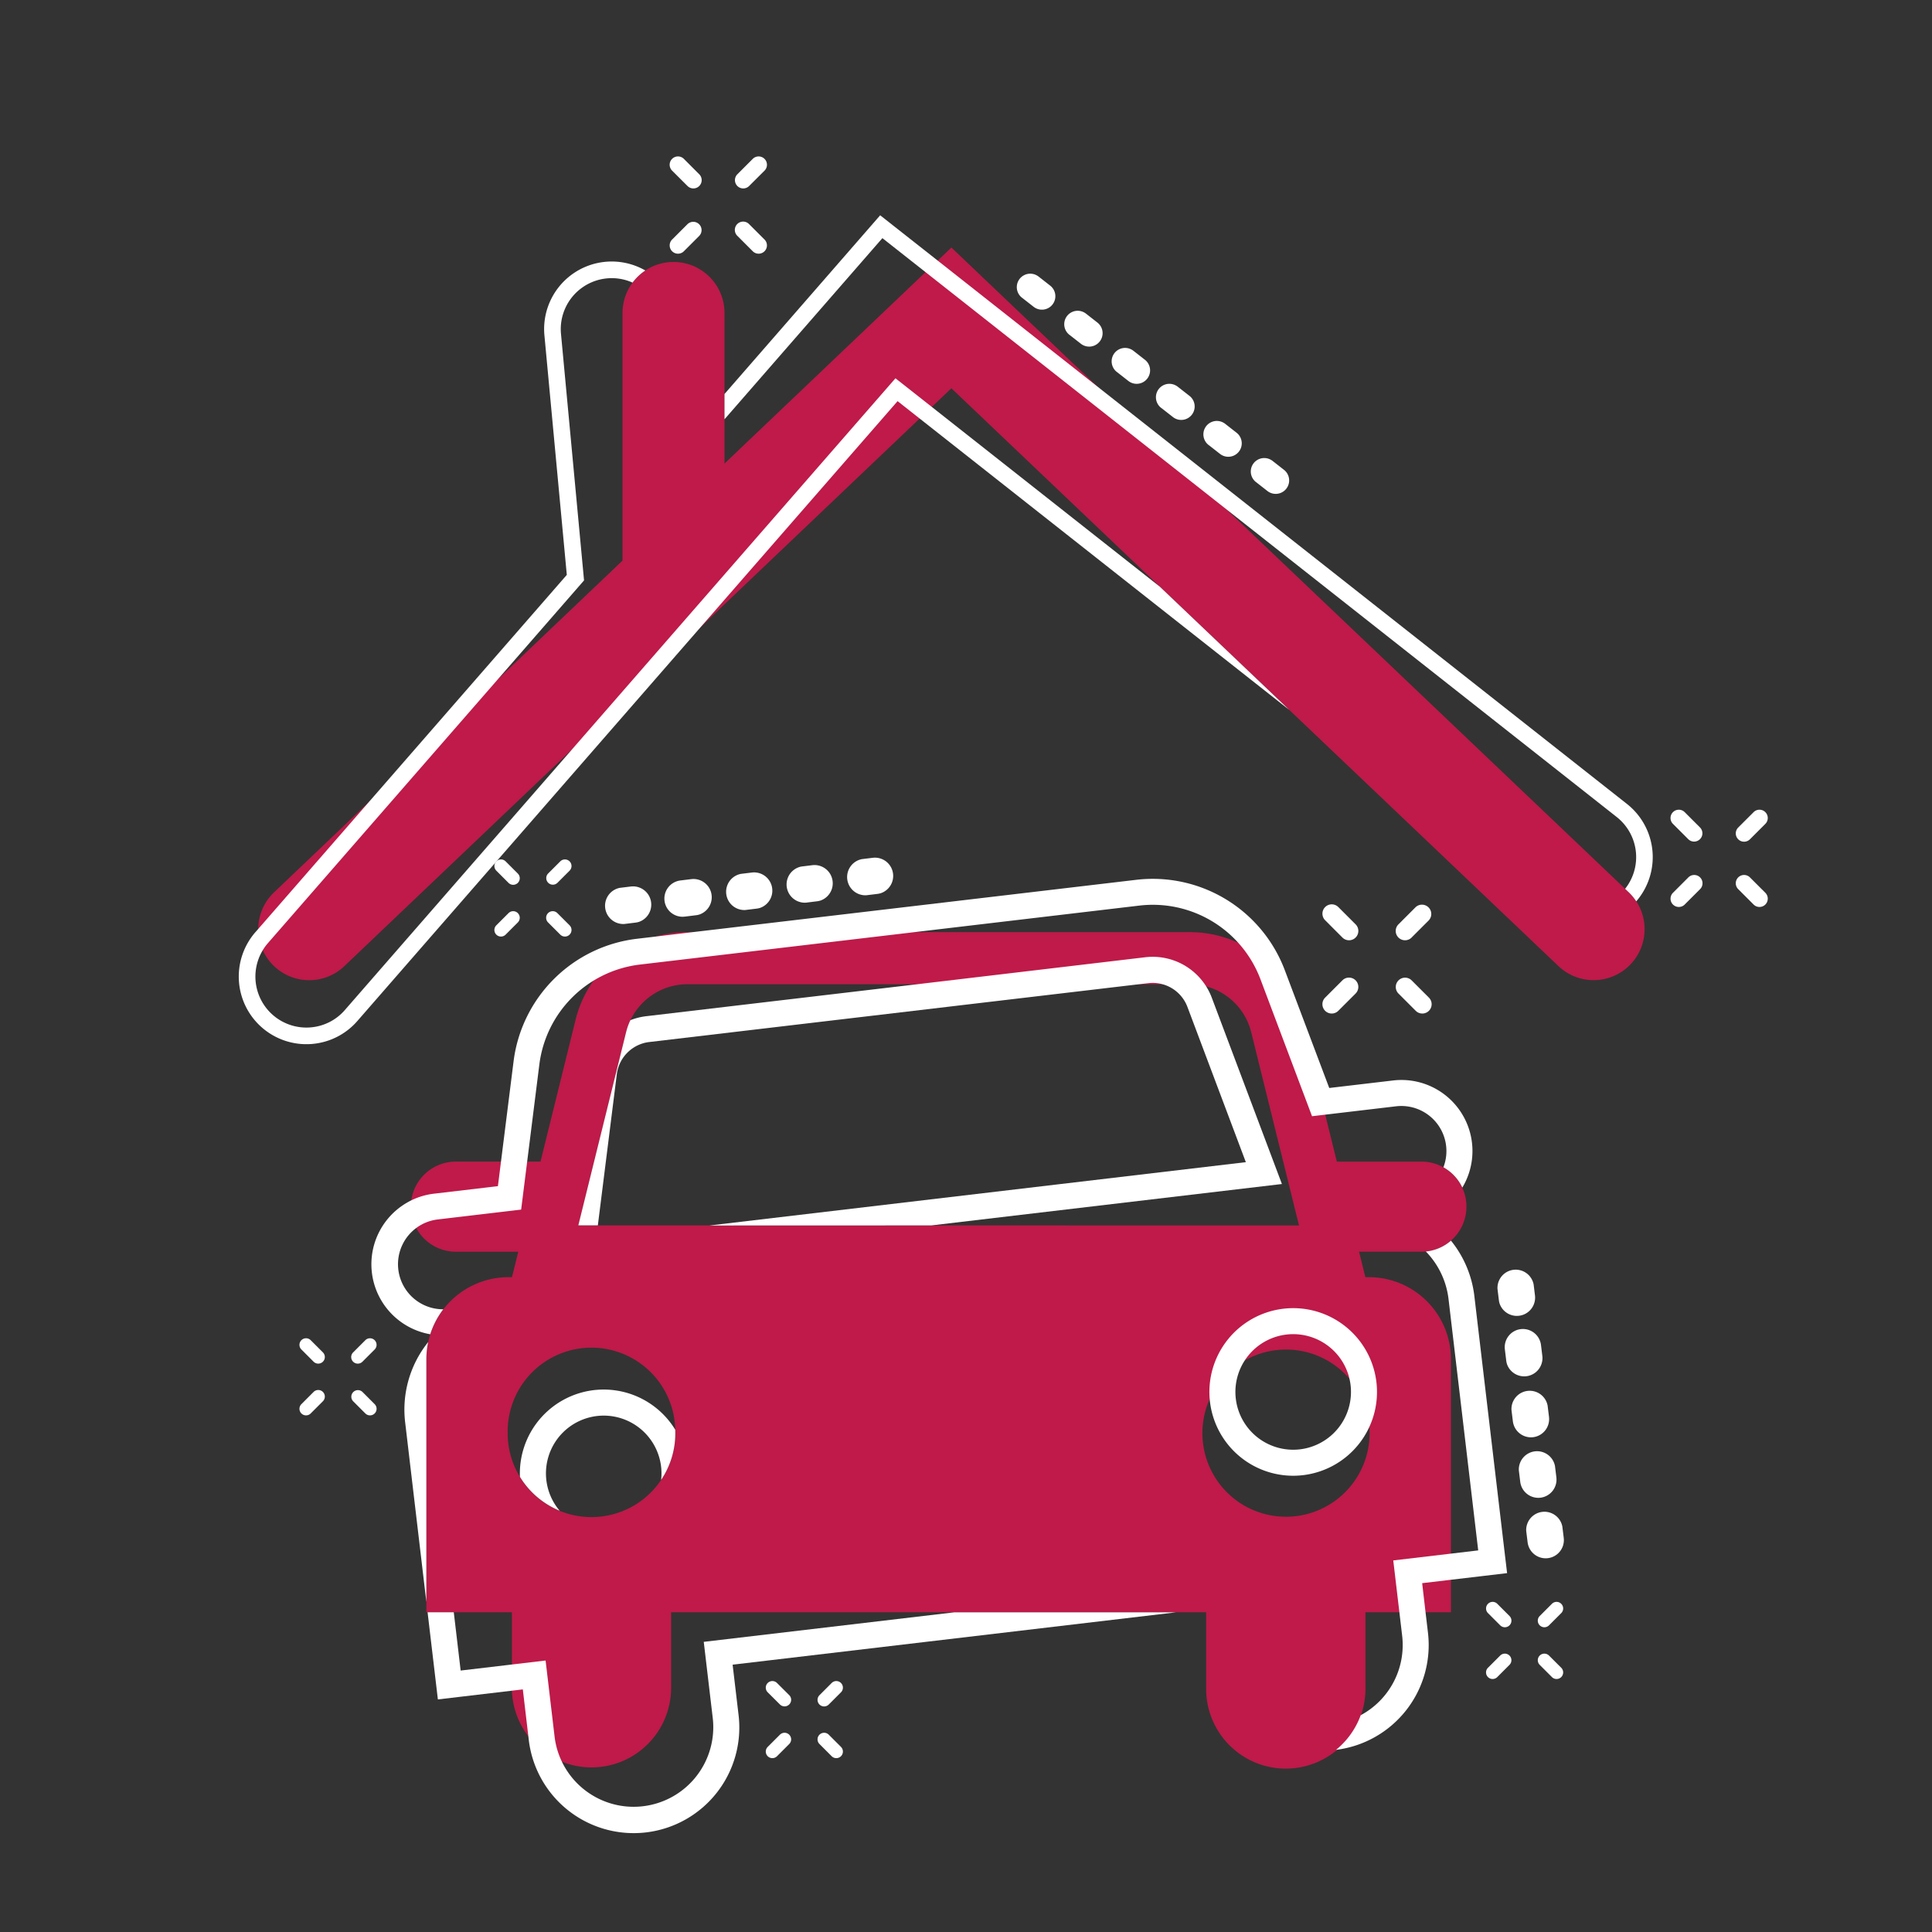 <svg id="Ebene_1" data-name="Ebene 1" xmlns="http://www.w3.org/2000/svg" viewBox="0 0 1800 1800"><rect x="0" y="0" width="1800" height="1800" fill="#333333" stroke="none"/><defs><style>.cls-1{fill:#bf1a49;}.cls-2{fill:#fff;}</style></defs><path class="cls-1" d="M1362.33,1106.43a41.95,41.95,0,0,0-38-24.19h-78.82l-10.82-43.74L1212.79,950a107.23,107.23,0,0,0-104.14-81.52H640.42A107.25,107.25,0,0,0,536.28,950l-32.69,132.22H424.77a42,42,0,0,0-41.57,36.11,43.58,43.58,0,0,0-.4,5.86,41.94,41.94,0,0,0,42,42h58.07L477,1189.91h-3.24a76.55,76.55,0,0,0-72.88,53.19c-.76,2.37-1.4,4.78-1.93,7.25a76.49,76.49,0,0,0-1.69,16.06v235.72h79.68v70.59c0,.82,0,1.64,0,2.45a74.19,74.19,0,0,0,148.33-2.45v-70.59h498.49v70.59a74.19,74.19,0,1,0,148.37,0v-70.59h79.69V1266.41a76.5,76.5,0,0,0-76.5-76.5h-3.25l-5.86-23.74h58.07c1.39,0,2.76-.06,4.11-.19a42,42,0,0,0,33.92-59.55ZM473,1335.31A78.07,78.07,0,0,1,629.11,1332h0c0,1.09.06,2.17.06,3.27A78.08,78.08,0,0,1,484.42,1376h0A77.7,77.7,0,0,1,473,1335.31Zm394.68-193.62H538.82l44.51-180a58.9,58.9,0,0,1,4-11.17,58.94,58.94,0,0,1,16.86-21A58.56,58.56,0,0,1,640.42,917h468.23a58.91,58.91,0,0,1,15.1,2c1.45.38,2.89.83,4.31,1.32a58.8,58.8,0,0,1,37.68,41.41l44.51,180Zm408.11,187.69h0c.15,2,.22,3.93.22,5.93a77.88,77.88,0,1,1-.22-5.93Z"/><path class="cls-2" d="M398.43,1251a100.45,100.45,0,0,0-20.95,74.2l19.75,167.28v-226a76.49,76.49,0,0,1,1.69-16.06C398.75,1250.55,398.59,1250.76,398.43,1251Z"/><path class="cls-2" d="M400.85,1243.1A76.11,76.11,0,0,1,413,1219.83a42,42,0,0,1-5.75-83.63l78.29-9.25,5.61-44.71,11.34-90.43a107.25,107.25,0,0,1,93.86-93.17L851.63,868.5l209.76-24.77a107.2,107.2,0,0,1,113,68.75l48,127.47,12.32-1.45,66-7.79a42,42,0,0,1,44.08,56.81,42.19,42.19,0,0,1,17.63,18.91,66.18,66.18,0,0,0-64.55-99.78l-59.44,7L1197.05,904a131.48,131.48,0,0,0-138.5-84.29L645,868.5l-33.47,4-18,2.12A131.49,131.49,0,0,0,478.49,988.79l-11.73,93.45-2.87,22.87-59.44,7a66,66,0,0,0-21.25,6.22c-1.26.62-2.51,1.28-3.74,2a66.22,66.22,0,0,0,14.31,121.13A64.76,64.76,0,0,0,400.85,1243.1Z"/><path class="cls-2" d="M655.67,1529.67l8.28,70.11a74.19,74.19,0,1,1-147.35,17.4l-8.28-70.11-31.41,3.71-47.73,5.63-6.4-54.28H398.37l6.75,57.12,2.84,24.07,24.07-2.84,44.93-5.31,10.14-1.2,5.19,44,.24,2.07A98.42,98.42,0,1,0,688,1596.94l-5.43-46,413-48.76H888.91Z"/><path class="cls-2" d="M1401.27,1441.63l-27.64-234.1a100.58,100.58,0,0,0-21.79-51.65,41.83,41.83,0,0,1-23.43,10.1,76.21,76.21,0,0,1,21.16,44.39l27.64,234.1-25.37,3-53.77,6.34,5.71,48.32,2.57,21.79a74.2,74.2,0,0,1-38.62,74.11,74.52,74.52,0,0,1-23,32.27,98.37,98.37,0,0,0,85.66-109.22l-2.24-18.95L1325,1475l26.86-3.18,28.21-3.32,24.06-2.85Z"/><path class="cls-2" d="M867.71,1141.69l326.62-38.57L1129,929.55a58.87,58.87,0,0,0-42.28-36.71,58.72,58.72,0,0,0-19.66-1L854.49,917,602.08,946.77a59.05,59.05,0,0,0-14.77,3.71,58.9,58.9,0,0,0-4,11.17l-44.51,180H557l17.67-140.83A34.46,34.46,0,0,1,578,989.79a34.74,34.74,0,0,1,15.83-15.71,34.33,34.33,0,0,1,11.1-3.25L1061.14,917l8.78-1a34.42,34.42,0,0,1,11.55.58c.62.13,1.23.29,1.84.46a34.55,34.55,0,0,1,23,21.12l54.41,144.6-499.68,59Z"/><path class="cls-2" d="M1282.37,1287.69a78.07,78.07,0,1,0-68.38,86.69A78.07,78.07,0,0,0,1282.37,1287.69Zm-71.22,62.62a53.84,53.84,0,1,1,47.16-59.78A53.89,53.89,0,0,1,1211.15,1350.31Z"/><path class="cls-2" d="M629.17,1335.31c0-1.1,0-2.18-.06-3.27h0a78.09,78.09,0,0,0-144.69,43.9h0a78.36,78.36,0,0,0,37,31.58,53.82,53.82,0,1,1,94.53-28.71A77.7,77.7,0,0,0,629.17,1335.31Z"/><path class="cls-2" d="M1416.81,1238.32a16.94,16.94,0,0,0-14.77,18.84v0l1.3,10.64a17.44,17.44,0,0,0,.66,3.05,17,17,0,0,0,33-7.12v-.06l-1.3-10.64A17,17,0,0,0,1416.81,1238.32Z"/><path class="cls-2" d="M1395.18,1200.88l1.31,10.64a16,16,0,0,0,.66,3,17,17,0,0,0,33-7.12v-.06l-1.3-10.64a17,17,0,0,0-33.67,4.07Z"/><path class="cls-2" d="M1442.13,1451.7a16.94,16.94,0,0,0,14.77-18.83v-.06l-1.31-10.64a17,17,0,0,0-33.66,4.07v.06l1.31,10.64a16.75,16.75,0,0,0,.66,3A16.94,16.94,0,0,0,1442.13,1451.7Z"/><path class="cls-2" d="M1435.26,1395.37a17,17,0,0,0,14.78-18.84v-.06l-1.3-10.63a17,17,0,0,0-33.67,4.07v.06l1.3,10.63a17.44,17.44,0,0,0,.66,3.05A17,17,0,0,0,1435.26,1395.37Z"/><path class="cls-2" d="M1428.4,1339a17,17,0,0,0,14.77-18.84v-.06l-1.31-10.64a17,17,0,0,0-33.66,4.07v.06l1.31,10.64a16.57,16.57,0,0,0,.66,3A17,17,0,0,0,1428.4,1339Z"/><path class="cls-2" d="M625.46,850.49a16.88,16.88,0,0,0,12.47,3.5H638l10.64-1.31a15.79,15.79,0,0,0,3-.66,17,17,0,0,0-7.12-33h-.06l-10.64,1.3a17,17,0,0,0-8.4,30.17Z"/><path class="cls-2" d="M581.6,860.85h.06l10.64-1.3a17.33,17.33,0,0,0,3-.66,17,17,0,0,0-7.11-33h-.06l-10.64,1.3a17,17,0,0,0,4.07,33.67Z"/><path class="cls-2" d="M807,834.1h.06l10.63-1.3a17.24,17.24,0,0,0,3-.66,17,17,0,0,0-7.12-33h-.06L803,800.43A17,17,0,0,0,807,834.1Z"/><path class="cls-2" d="M750.68,841h.06l10.64-1.31a17.44,17.44,0,0,0,3-.66,17,17,0,0,0-7.12-33h-.06l-10.64,1.31A17,17,0,0,0,750.68,841Z"/><path class="cls-2" d="M694.35,847.83h.06l10.64-1.3a17.64,17.64,0,0,0,3.05-.66,17,17,0,0,0-7.12-33h-.06l-10.64,1.3a17,17,0,0,0,4.07,33.67Z"/><path class="cls-2" d="M1246.88,941.74l16.1-16.1a8.68,8.68,0,1,0-12.28-12.28l-16.1,16.1a8.68,8.68,0,0,0,12.28,12.28Z"/><path class="cls-2" d="M1315.14,873.48l16.1-16.1A8.68,8.68,0,0,0,1319,845.1l-16.1,16.1a8.68,8.68,0,0,0,12.28,12.28Z"/><path class="cls-2" d="M1319,941.74a8.68,8.68,0,0,0,12.28-12.28l-16.1-16.09a8.68,8.68,0,0,0-12.28,12.27Z"/><path class="cls-2" d="M1250.7,873.48A8.68,8.68,0,1,0,1263,861.2l-16.1-16.1a8.68,8.68,0,0,0-12.28,12.28Z"/><path class="cls-2" d="M471.08,870.77l11.37-11.37a6.13,6.13,0,0,0-8.67-8.67L462.41,862.1a6.13,6.13,0,0,0,8.67,8.67Z"/><path class="cls-2" d="M519.3,822.56l11.37-11.38a6.13,6.13,0,0,0-8.67-8.67l-11.38,11.37a6.14,6.14,0,0,0,8.68,8.68Z"/><path class="cls-2" d="M522,870.77a6.13,6.13,0,0,0,8.67-8.67L519.3,850.73a6.13,6.13,0,0,0-8.68,8.67Z"/><path class="cls-2" d="M473.78,822.56a6.13,6.13,0,1,0,8.67-8.68l-11.37-11.37a6.13,6.13,0,0,0-8.67,8.67Z"/><path class="cls-2" d="M726.63,1616.18l-11.37,11.37a6.13,6.13,0,0,0,8.67,8.68l11.37-11.38a6.13,6.13,0,1,0-8.67-8.67Z"/><path class="cls-2" d="M774.85,1568l-11.37,11.38a6.13,6.13,0,0,0,8.67,8.67l11.37-11.37a6.13,6.13,0,0,0-8.67-8.68Z"/><path class="cls-2" d="M772.15,1616.18a6.13,6.13,0,1,0-8.67,8.67l11.37,11.38a6.13,6.13,0,0,0,8.67-8.68Z"/><path class="cls-2" d="M723.93,1568a6.13,6.13,0,0,0-8.67,8.68L726.63,1588a6.13,6.13,0,0,0,8.67-8.67Z"/><path class="cls-2" d="M1397.68,1542.45l-11.38,11.37a6.13,6.13,0,1,0,8.68,8.67l11.37-11.37a6.13,6.13,0,0,0-8.67-8.67Z"/><path class="cls-2" d="M1445.89,1494.23l-11.37,11.37a6.13,6.13,0,1,0,8.67,8.68l11.38-11.38a6.13,6.13,0,0,0-8.68-8.67Z"/><path class="cls-2" d="M1443.19,1542.45a6.13,6.13,0,1,0-8.67,8.67l11.37,11.37a6.13,6.13,0,1,0,8.68-8.67Z"/><path class="cls-2" d="M1395,1494.23a6.13,6.13,0,1,0-8.68,8.67l11.38,11.38a6.13,6.13,0,1,0,8.67-8.68Z"/><path class="cls-2" d="M292.17,1296.83l-11.37,11.38a6.13,6.13,0,1,0,8.67,8.67l11.37-11.37a6.13,6.13,0,0,0-8.67-8.68Z"/><path class="cls-2" d="M340.39,1248.62,329,1260a6.13,6.13,0,0,0,8.68,8.67l11.37-11.37a6.13,6.13,0,1,0-8.67-8.67Z"/><path class="cls-2" d="M337.69,1296.83a6.14,6.14,0,0,0-8.68,8.68l11.38,11.37a6.13,6.13,0,1,0,8.67-8.67Z"/><path class="cls-2" d="M289.47,1248.62a6.13,6.13,0,1,0-8.67,8.67l11.37,11.37a6.13,6.13,0,0,0,8.67-8.67Z"/><path class="cls-1" d="M1524.48,839.76a47.51,47.51,0,0,0-7-8.45l-3.39-3.23-371.2-353.34L1022.26,360,886.39,230.63l-12.77,12.15-11.33,10.79L675,431.88V291.57a47.49,47.49,0,0,0-95,0V522.29L464.14,632.56,343.57,747.33l-88.22,84a47.49,47.49,0,0,0,31.57,81.88h1.18a47.22,47.22,0,0,0,32.74-13.09l212-201.81L653.41,583.54l203.4-193.61,11.34-10.8,18.24-17.37,194.18,184.83,120.58,114.79L1452,900.11a47.5,47.5,0,0,0,72.53-60.35Z"/><path class="cls-2" d="M332.94,951.25,653.41,583.54,836.26,373.73l20.55,16.2,344.34,271.45L1080.57,546.59,868.15,379.13l-33.87-26.69L532.84,698.3,321.26,941.07a47.18,47.18,0,0,1-31.38,16.08l-1.17.1a47.5,47.5,0,0,1-43.88-72,46.58,46.58,0,0,1,4.83-6.62l214.48-246.1,80-91.78L522.66,311.06a47.48,47.48,0,0,1,66.68-47.76A47.62,47.62,0,0,1,601.23,252a62.94,62.94,0,0,0-94,60.49l20.85,223.11L343.57,747.33,240.63,865.44l-2.65,3A63,63,0,0,0,289.77,972.7l1.56-.13A62.71,62.71,0,0,0,332.94,951.25Z"/><path class="cls-2" d="M1515.86,749.06,1022.26,360,873.62,242.78l-42-33.07-11.58-9.13-9.69,11.12L675,367.08v23.57l147.1-168.78,40.22,31.7,280.56,221.17,363.42,286.49a47.55,47.55,0,0,1,7.9,66.7c0,.05-.08.09-.12.15l3.39,3.23a47.51,47.51,0,0,1,7,8.45c.63-.73,1.25-1.48,1.85-2.24A63.07,63.07,0,0,0,1515.86,749.06Z"/><path class="cls-2" d="M1081.93,380.06l10.65,8.33A12.52,12.52,0,1,0,1108,368.67l-10.65-8.33a12.29,12.29,0,0,0-1.94-1.25,12.52,12.52,0,0,0-13.5,21Z"/><path class="cls-2" d="M1126.1,414.63l10.65,8.33a12.52,12.52,0,0,0,15.43-19.72l-10.65-8.33a11.44,11.44,0,0,0-1.94-1.25,12.52,12.52,0,0,0-13.49,21Z"/><path class="cls-2" d="M1170.27,449.2l10.65,8.33a12.52,12.52,0,0,0,15.43-19.72l-10.65-8.33a12.29,12.29,0,0,0-1.94-1.25,12.52,12.52,0,0,0-13.49,21Z"/><path class="cls-2" d="M952.29,277.46l10.65,8.33a12.52,12.52,0,1,0,15.43-19.72l-10.64-8.33a12.29,12.29,0,0,0-1.94-1.25,12.52,12.52,0,0,0-13.5,21Z"/><path class="cls-2" d="M996.46,312l10.65,8.33a12.52,12.52,0,0,0,15.43-19.72l-10.65-8.33a11.85,11.85,0,0,0-1.94-1.25,12.52,12.52,0,0,0-13.49,21Z"/><path class="cls-2" d="M1040.63,346.6l10.64,8.33a12.52,12.52,0,0,0,15.44-19.72l-10.65-8.33a12.29,12.29,0,0,0-1.94-1.25,12.52,12.52,0,0,0-13.49,21Z"/><path class="cls-2" d="M1573,817.46l-14.34,14.34a7.73,7.73,0,1,0,10.94,10.93l14.34-14.34A7.73,7.73,0,1,0,1573,817.46Z"/><path class="cls-2" d="M1630.39,781.93l14.34-14.34a7.73,7.73,0,0,0-10.94-10.93L1619.45,771a7.73,7.73,0,0,0,10.94,10.93Z"/><path class="cls-2" d="M1630.39,817.46a7.73,7.73,0,1,0-10.94,10.93l14.34,14.34a7.73,7.73,0,0,0,10.94-10.93Z"/><path class="cls-2" d="M1569.59,756.66a7.73,7.73,0,1,0-10.94,10.93L1573,781.93A7.73,7.73,0,0,0,1583.93,771Z"/><path class="cls-2" d="M637.13,234.1l14.34-14.34a7.73,7.73,0,0,0-10.93-10.93L626.2,223.16a7.73,7.73,0,1,0,10.93,10.94Z"/><path class="cls-2" d="M697.93,173.3,712.27,159A7.73,7.73,0,1,0,701.34,148L687,162.36a7.73,7.73,0,1,0,10.93,10.94Z"/><path class="cls-2" d="M701.34,234.1a7.73,7.73,0,1,0,10.93-10.94l-14.34-14.33A7.73,7.73,0,1,0,687,219.76Z"/><path class="cls-2" d="M640.54,173.3a7.73,7.73,0,0,0,10.93-10.94L637.13,148A7.73,7.73,0,1,0,626.2,159Z"/></svg>